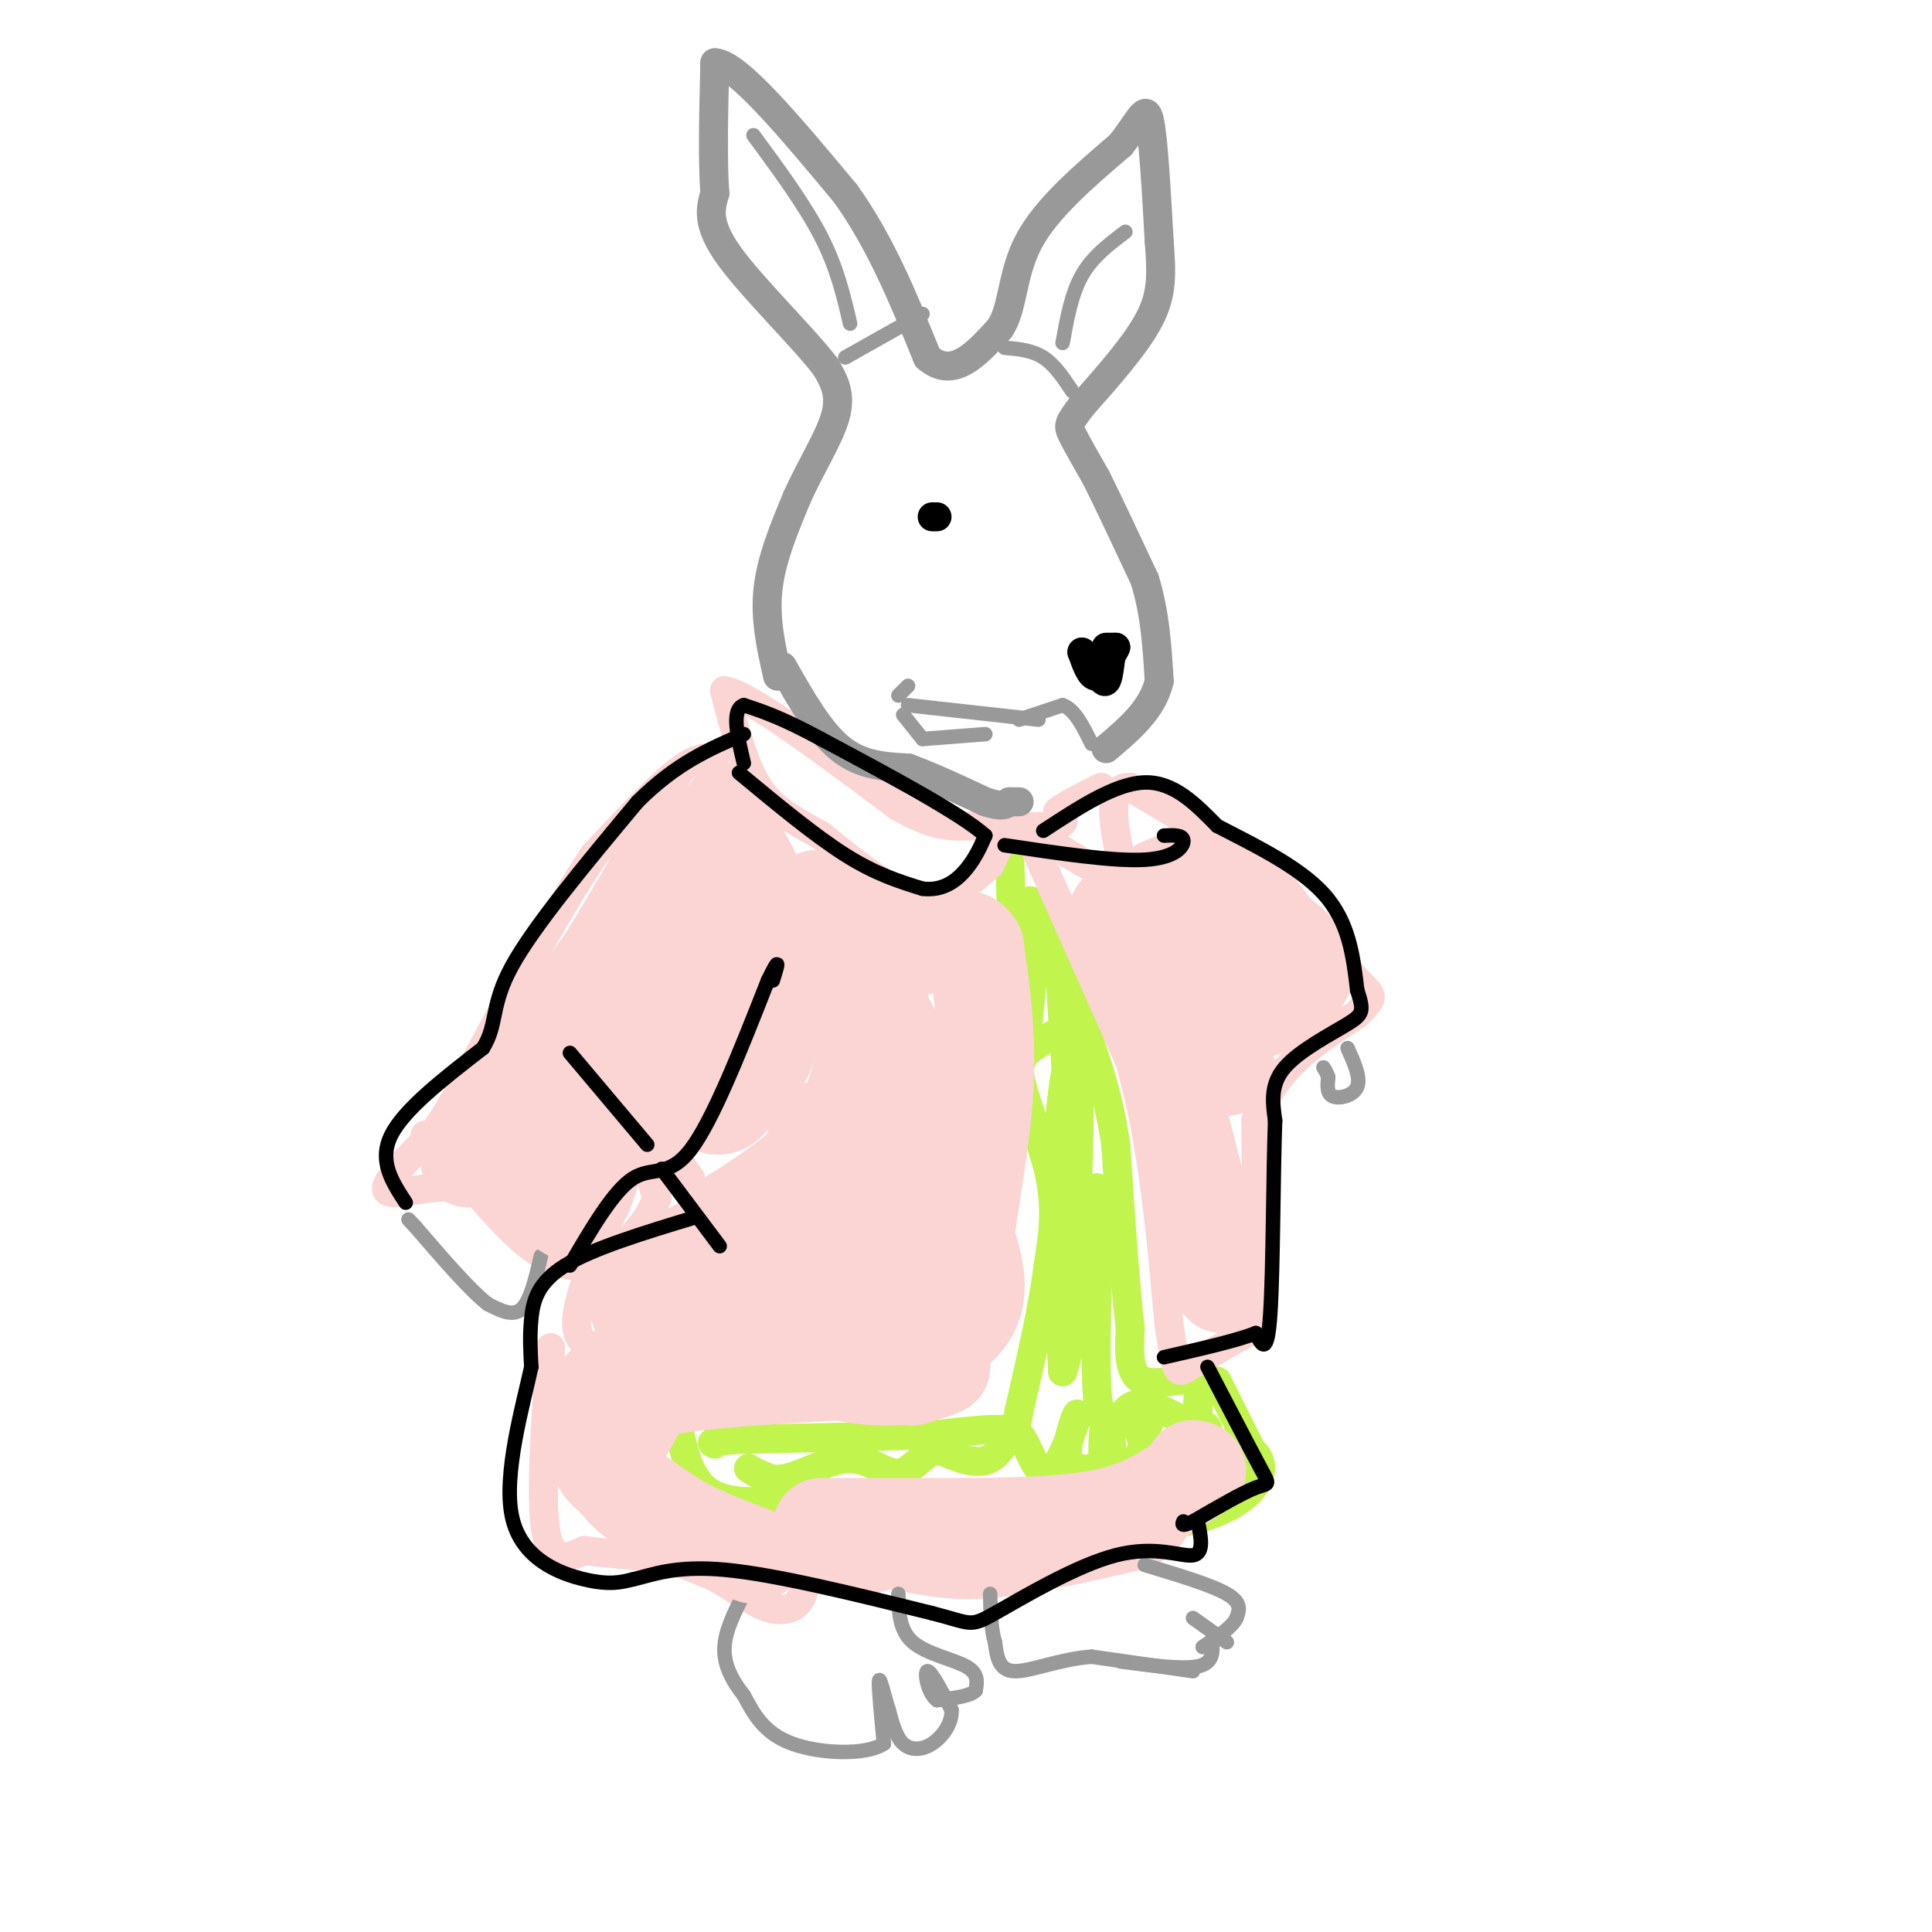 <svg viewBox='0 0 400 400' version='1.1' xmlns='http://www.w3.org/2000/svg' xmlns:xlink='http://www.w3.org/1999/xlink'><g fill='none' stroke='#C1F44C' stroke-width='6' stroke-linecap='round' stroke-linejoin='round'><path d='M140,293c1.250,6.583 2.500,13.167 7,16c4.500,2.833 12.250,1.917 20,1'/><path d='M167,310c4.143,1.512 4.500,4.792 11,5c6.500,0.208 19.143,-2.655 30,-3c10.857,-0.345 19.929,1.827 29,4'/><path d='M237,316c8.464,-0.143 15.125,-2.500 19,-5c3.875,-2.500 4.964,-5.143 5,-7c0.036,-1.857 -0.982,-2.929 -2,-4'/><path d='M259,300c0.000,0.000 -7.000,-14.000 -7,-14'/><path d='M252,286c-4.289,-1.689 -11.511,1.089 -15,0c-3.489,-1.089 -3.244,-6.044 -3,-11'/><path d='M234,275c-1.000,-8.167 -2.000,-23.083 -3,-38'/><path d='M231,237c-1.500,-10.167 -3.750,-16.583 -6,-23'/><path d='M225,214c-3.333,-3.000 -8.667,1.000 -14,5'/><path d='M211,219c-0.844,5.000 4.044,15.000 6,23c1.956,8.000 0.978,14.000 0,20'/><path d='M217,262c-1.000,8.333 -3.500,19.167 -6,30'/><path d='M211,292c-0.978,5.511 -0.422,4.289 -3,4c-2.578,-0.289 -8.289,0.356 -14,1'/><path d='M194,297c-9.000,0.333 -24.500,0.667 -40,1'/><path d='M154,298c-7.667,0.333 -6.833,0.667 -6,1'/><path d='M209,176c0.583,19.500 1.167,39.000 2,43c0.833,4.000 1.917,-7.500 3,-19'/><path d='M214,200c0.111,-5.978 -1.111,-11.422 -1,-13c0.111,-1.578 1.556,0.711 3,3'/><path d='M216,190c2.467,6.067 7.133,19.733 8,21c0.867,1.267 -2.067,-9.867 -5,-21'/><path d='M219,190c0.111,10.911 2.889,48.689 4,63c1.111,14.311 0.556,5.156 0,-4'/><path d='M223,249c0.250,-8.488 0.875,-27.708 0,-32c-0.875,-4.292 -3.250,6.345 -4,20c-0.750,13.655 0.125,30.327 1,47'/><path d='M220,284c1.798,-3.548 5.792,-35.917 7,-38c1.208,-2.083 -0.369,26.119 0,39c0.369,12.881 2.685,10.440 5,8'/><path d='M232,293c1.067,0.204 1.234,-3.285 6,-2c4.766,1.285 14.129,7.346 16,9c1.871,1.654 -3.751,-1.099 -6,-3c-2.249,-1.901 -1.124,-2.951 0,-4'/><path d='M248,293c0.095,-2.519 0.334,-6.818 0,-3c-0.334,3.818 -1.241,15.752 -2,18c-0.759,2.248 -1.368,-5.191 -1,-9c0.368,-3.809 1.715,-3.987 3,-4c1.285,-0.013 2.510,0.139 2,2c-0.510,1.861 -2.755,5.430 -5,9'/><path d='M245,306c-2.957,-0.116 -7.848,-4.907 -9,-9c-1.152,-4.093 1.435,-7.488 2,-6c0.565,1.488 -0.893,7.860 -3,12c-2.107,4.140 -4.864,6.048 -6,3c-1.136,-3.048 -0.652,-11.051 0,-12c0.652,-0.949 1.472,5.158 1,8c-0.472,2.842 -2.236,2.421 -4,2'/><path d='M226,304c-1.948,0.352 -4.820,0.230 -5,-3c-0.180,-3.230 2.330,-9.570 2,-8c-0.330,1.570 -3.501,11.050 -6,12c-2.499,0.950 -4.327,-6.629 -6,-8c-1.673,-1.371 -3.192,3.465 -6,5c-2.808,1.535 -6.904,-0.233 -11,-2'/><path d='M194,300c-3.089,1.075 -5.313,4.762 -8,5c-2.687,0.238 -5.839,-2.974 -10,-3c-4.161,-0.026 -9.332,3.136 -13,4c-3.668,0.864 -5.834,-0.568 -8,-2'/><path d='M155,304c1.422,1.022 8.978,4.578 21,6c12.022,1.422 28.511,0.711 45,0'/><path d='M221,310c11.000,-0.333 16.000,-1.167 21,-2'/></g>
<g fill='none' stroke='#FBD4D4' stroke-width='6' stroke-linecap='round' stroke-linejoin='round'><path d='M214,175c0.000,0.000 20.000,45.000 20,45'/><path d='M234,220c4.667,16.500 6.333,35.250 8,54'/><path d='M242,274c1.600,10.711 1.600,10.489 4,9c2.400,-1.489 7.200,-4.244 12,-7'/><path d='M258,276c2.333,-8.500 2.167,-26.250 2,-44'/><path d='M260,232c3.833,-11.000 12.417,-16.500 21,-22'/><path d='M281,210c3.933,-4.133 3.267,-3.467 0,-7c-3.267,-3.533 -9.133,-11.267 -15,-19'/><path d='M266,184c-7.833,-6.667 -19.917,-13.833 -32,-21'/><path d='M234,163c-5.500,-0.333 -3.250,9.333 -1,19'/><path d='M233,182c-3.978,0.689 -13.422,-7.089 -19,-9c-5.578,-1.911 -7.289,2.044 -9,6'/><path d='M205,179c-3.578,3.067 -8.022,7.733 -14,7c-5.978,-0.733 -13.489,-6.867 -21,-13'/><path d='M170,173c-5.844,-3.356 -9.956,-5.244 -13,-10c-3.044,-4.756 -5.022,-12.378 -7,-20'/><path d='M150,143c4.833,0.667 20.417,12.333 36,24'/><path d='M186,167c8.250,4.583 10.875,4.042 16,4c5.125,-0.042 12.750,0.417 16,0c3.250,-0.417 2.125,-1.708 1,-3'/><path d='M219,168c1.667,-1.333 5.333,-3.167 9,-5'/><path d='M165,180c1.622,3.467 3.244,6.933 5,15c1.756,8.067 3.644,20.733 0,30c-3.644,9.267 -12.822,15.133 -22,21'/><path d='M148,246c-3.667,3.500 -1.833,1.750 0,0'/><path d='M143,244c-4.917,-6.833 -9.833,-13.667 -11,-13c-1.167,0.667 1.417,8.833 4,17'/><path d='M136,248c-2.222,6.467 -9.778,14.133 -17,14c-7.222,-0.133 -14.111,-8.067 -21,-16'/><path d='M98,246c-8.200,-1.511 -18.200,2.711 -18,0c0.200,-2.711 10.600,-12.356 21,-22'/><path d='M101,224c9.167,-12.833 21.583,-33.917 34,-55'/><path d='M135,169c6.500,-10.500 5.750,-9.250 5,-8'/><path d='M148,157c-1.917,-0.167 -3.833,-0.333 -8,3c-4.167,3.333 -10.583,10.167 -17,17'/><path d='M123,177c-7.667,11.333 -18.333,31.167 -29,51'/><path d='M94,228c-5.833,9.667 -5.917,8.333 -6,7'/><path d='M121,266c-1.417,4.833 -2.833,9.667 0,12c2.833,2.333 9.917,2.167 17,2'/><path d='M114,279c-1.083,15.500 -2.167,31.000 -1,38c1.167,7.000 4.583,5.500 8,4'/><path d='M121,321c5.206,0.836 14.220,0.925 21,3c6.780,2.075 11.325,6.136 15,8c3.675,1.864 6.478,1.533 8,0c1.522,-1.533 1.761,-4.266 2,-7'/><path d='M167,325c0.726,-2.929 1.542,-6.750 2,-6c0.458,0.750 0.560,6.071 3,8c2.440,1.929 7.220,0.464 12,-1'/><path d='M184,326c4.622,0.556 10.178,2.444 19,2c8.822,-0.444 20.911,-3.222 33,-6'/><path d='M236,322c6.833,-2.500 7.417,-5.750 8,-9'/></g>
<g fill='none' stroke='#999999' stroke-width='6' stroke-linecap='round' stroke-linejoin='round'><path d='M161,140c-1.333,-5.917 -2.667,-11.833 -2,-18c0.667,-6.167 3.333,-12.583 6,-19'/><path d='M165,103c2.800,-6.289 6.800,-12.511 8,-17c1.200,-4.489 -0.400,-7.244 -2,-10'/><path d='M171,76c-4.622,-6.089 -15.178,-16.311 -20,-23c-4.822,-6.689 -3.911,-9.844 -3,-13'/><path d='M148,40c-0.500,-6.667 -0.250,-16.833 0,-27'/><path d='M148,13c4.500,0.000 15.750,13.500 27,27'/><path d='M175,40c7.333,10.167 12.167,22.083 17,34'/><path d='M192,74c5.333,4.667 10.167,-0.667 15,-6'/><path d='M207,68c2.822,-4.044 2.378,-11.156 6,-18c3.622,-6.844 11.311,-13.422 19,-20'/><path d='M232,30c4.200,-5.333 5.200,-8.667 6,-5c0.800,3.667 1.400,14.333 2,25'/><path d='M240,50c0.489,6.644 0.711,10.756 -2,16c-2.711,5.244 -8.356,11.622 -14,18'/><path d='M224,84c-2.844,3.733 -2.956,4.067 -2,6c0.956,1.933 2.978,5.467 5,9'/><path d='M227,99c2.500,5.000 6.250,13.000 10,21'/><path d='M237,120c2.167,7.000 2.583,14.000 3,21'/><path d='M240,141c-1.333,5.833 -6.167,9.917 -11,14'/><path d='M162,138c3.833,6.750 7.667,13.500 12,17c4.333,3.500 9.167,3.750 14,4'/><path d='M188,159c5.000,1.833 10.500,4.417 16,7'/><path d='M204,166c3.500,1.167 4.250,0.583 5,0'/><path d='M209,166c1.167,0.000 1.583,0.000 2,0'/></g>
<g fill='none' stroke='#999999' stroke-width='3' stroke-linecap='round' stroke-linejoin='round'><path d='M211,149c0.000,0.000 9.000,-3.000 9,-3'/><path d='M220,146c2.500,0.833 4.250,4.417 6,8'/><path d='M215,149c0.000,0.000 -27.000,-3.000 -27,-3'/><path d='M188,142c0.000,0.000 -2.000,2.000 -2,2'/><path d='M187,148c0.000,0.000 4.000,5.000 4,5'/><path d='M191,153c0.000,0.000 13.000,-1.000 13,-1'/><path d='M208,72c2.833,0.250 5.667,0.500 8,2c2.333,1.500 4.167,4.250 6,7'/><path d='M220,71c0.917,-5.083 1.833,-10.167 4,-14c2.167,-3.833 5.583,-6.417 9,-9'/><path d='M175,74c0.000,0.000 16.000,-9.000 16,-9'/><path d='M156,28c5.333,7.250 10.667,14.500 14,21c3.333,6.500 4.667,12.250 6,18'/><path d='M237,324c6.917,2.083 13.833,4.167 17,6c3.167,1.833 2.583,3.417 2,5'/><path d='M256,335c-0.833,1.833 -3.917,3.917 -7,6'/><path d='M247,335c0.000,0.000 7.000,5.000 7,5'/><path d='M251,340c0.083,2.167 0.167,4.333 -3,5c-3.167,0.667 -9.583,-0.167 -16,-1'/><path d='M247,346c0.000,0.000 -21.000,-3.000 -21,-3'/><path d='M226,343c-6.644,0.467 -12.756,3.133 -16,3c-3.244,-0.133 -3.622,-3.067 -4,-6'/><path d='M206,340c-0.833,-2.667 -0.917,-6.333 -1,-10'/><path d='M186,330c0.089,3.778 0.178,7.556 3,10c2.822,2.444 8.378,3.556 11,5c2.622,1.444 2.311,3.222 2,5'/><path d='M202,350c-1.000,1.167 -4.500,1.583 -8,2'/><path d='M194,352c-1.911,-1.378 -2.689,-5.822 -2,-6c0.689,-0.178 2.844,3.911 5,8'/><path d='M197,354c0.190,2.738 -1.833,5.583 -4,7c-2.167,1.417 -4.476,1.405 -6,0c-1.524,-1.405 -2.262,-4.202 -3,-7'/><path d='M184,354c-0.956,-3.000 -1.844,-7.000 -2,-6c-0.156,1.000 0.422,7.000 1,13'/><path d='M183,361c-3.622,2.467 -13.178,2.133 -19,0c-5.822,-2.133 -7.911,-6.067 -10,-10'/><path d='M154,351c-2.622,-3.289 -4.178,-6.511 -4,-10c0.178,-3.489 2.089,-7.244 4,-11'/><path d='M154,330c0.667,-1.833 0.333,-0.917 0,0'/><path d='M112,260c-1.083,4.667 -2.167,9.333 -4,11c-1.833,1.667 -4.417,0.333 -7,-1'/><path d='M101,270c-3.667,-2.833 -9.333,-9.417 -15,-16'/><path d='M86,254c-2.500,-2.667 -1.250,-1.333 0,0'/><path d='M279,217c1.378,3.067 2.756,6.133 2,8c-0.756,1.867 -3.644,2.533 -5,2c-1.356,-0.533 -1.178,-2.267 -1,-4'/><path d='M275,223c-0.333,-1.000 -0.667,-1.500 -1,-2'/></g>
<g fill='none' stroke='#000000' stroke-width='6' stroke-linecap='round' stroke-linejoin='round'><path d='M229,134c0.000,0.000 2.000,0.000 2,0'/><path d='M231,134c-0.333,1.000 -2.167,3.500 -4,6'/><path d='M227,140c-1.167,0.167 -2.083,-2.417 -3,-5'/><path d='M224,135c0.000,-0.167 1.500,1.917 3,4'/><path d='M227,139c0.867,1.289 1.533,2.511 2,2c0.467,-0.511 0.733,-2.756 1,-5'/><path d='M230,136c0.167,-1.000 0.083,-1.000 0,-1'/><path d='M194,107c0.000,0.000 -1.000,0.000 -1,0'/></g>
<g fill='none' stroke='#FBD4D4' stroke-width='20' stroke-linecap='round' stroke-linejoin='round'><path d='M97,240c9.083,-5.417 18.167,-10.833 24,-17c5.833,-6.167 8.417,-13.083 11,-20'/><path d='M132,203c3.756,-5.733 7.644,-10.067 10,-15c2.356,-4.933 3.178,-10.467 4,-16'/><path d='M146,172c-5.667,5.833 -21.833,28.417 -38,51'/><path d='M108,223c-7.156,11.756 -6.044,15.644 -3,19c3.044,3.356 8.022,6.178 13,9'/><path d='M118,251c3.333,-1.667 5.167,-10.333 7,-19'/><path d='M125,232c2.929,-5.417 6.750,-9.458 11,-9c4.250,0.458 8.929,5.417 12,6c3.071,0.583 4.536,-3.208 6,-7'/><path d='M154,222c1.988,-1.190 3.958,-0.667 5,-6c1.042,-5.333 1.155,-16.524 0,-24c-1.155,-7.476 -3.577,-11.238 -6,-15'/><path d='M153,177c-0.393,4.905 1.625,24.667 0,36c-1.625,11.333 -6.893,14.238 -9,12c-2.107,-2.238 -1.054,-9.619 0,-17'/><path d='M144,208c2.800,-6.022 9.800,-12.578 12,-18c2.200,-5.422 -0.400,-9.711 -3,-14'/><path d='M153,176c-0.833,-3.667 -1.417,-5.833 -2,-8'/><path d='M181,198c1.167,8.333 2.333,16.667 2,22c-0.333,5.333 -2.167,7.667 -4,10'/><path d='M179,230c-2.578,5.378 -7.022,13.822 -13,19c-5.978,5.178 -13.489,7.089 -21,9'/><path d='M145,258c-5.933,3.133 -10.267,6.467 -12,9c-1.733,2.533 -0.867,4.267 0,6'/><path d='M133,273c1.107,1.881 3.875,3.583 2,6c-1.875,2.417 -8.393,5.548 -11,9c-2.607,3.452 -1.304,7.226 0,11'/><path d='M124,299c-0.178,2.600 -0.622,3.600 2,6c2.622,2.400 8.311,6.200 14,10'/><path d='M140,315c5.000,2.833 10.500,4.917 16,7'/><path d='M156,322c-3.000,-0.964 -18.500,-6.875 -25,-12c-6.500,-5.125 -4.000,-9.464 -2,-13c2.000,-3.536 3.500,-6.268 5,-9'/><path d='M134,288c7.667,-2.167 24.333,-3.083 41,-4'/><path d='M175,284c11.933,-2.311 21.267,-6.089 25,-11c3.733,-4.911 1.867,-10.956 0,-17'/><path d='M200,256c0.978,-8.244 3.422,-20.356 4,-31c0.578,-10.644 -0.711,-19.822 -2,-29'/><path d='M202,196c-2.311,-4.067 -7.089,0.267 -13,0c-5.911,-0.267 -12.956,-5.133 -20,-10'/><path d='M169,186c1.021,4.890 13.573,22.115 19,34c5.427,11.885 3.730,18.431 2,23c-1.730,4.569 -3.494,7.163 -9,12c-5.506,4.837 -14.753,11.919 -24,19'/><path d='M157,274c-4.191,3.644 -2.667,3.256 -3,2c-0.333,-1.256 -2.522,-3.378 0,-10c2.522,-6.622 9.756,-17.744 13,-25c3.244,-7.256 2.498,-10.644 5,-3c2.502,7.644 8.251,26.322 14,45'/><path d='M186,283c3.845,5.964 6.458,-1.625 8,-8c1.542,-6.375 2.012,-11.536 2,-10c-0.012,1.536 -0.506,9.768 -1,18'/><path d='M195,283c-6.356,3.365 -21.745,2.778 -28,-2c-6.255,-4.778 -3.376,-13.748 0,-21c3.376,-7.252 7.250,-12.786 11,-16c3.750,-3.214 7.375,-4.107 11,-5'/><path d='M189,239c2.000,-1.167 1.500,-1.583 1,-2'/><path d='M170,316c0.000,0.000 30.000,0.000 30,0'/><path d='M200,316c10.356,-0.089 21.244,-0.311 29,-2c7.756,-1.689 12.378,-4.844 17,-8'/><path d='M246,306c3.000,-1.667 2.000,-1.833 1,-2'/><path d='M253,266c0.000,0.000 -13.000,-51.000 -13,-51'/><path d='M240,215c-4.200,-12.822 -8.200,-19.378 -9,-23c-0.800,-3.622 1.600,-4.311 4,-5'/><path d='M235,187c2.622,-2.156 7.178,-5.044 11,-5c3.822,0.044 6.911,3.022 10,6'/><path d='M256,188c4.978,2.978 12.422,7.422 14,11c1.578,3.578 -2.711,6.289 -7,9'/><path d='M263,208c-2.022,1.578 -3.578,1.022 -6,-2c-2.422,-3.022 -5.711,-8.511 -9,-14'/><path d='M248,192c-0.500,2.500 2.750,15.750 6,29'/></g>
<g fill='none' stroke='#000000' stroke-width='3' stroke-linecap='round' stroke-linejoin='round'><path d='M153,160c7.833,6.500 15.667,13.000 22,17c6.333,4.000 11.167,5.500 16,7'/><path d='M191,184c4.311,0.511 7.089,-1.711 9,-4c1.911,-2.289 2.956,-4.644 4,-7'/><path d='M204,173c-5.000,-4.500 -19.500,-12.250 -34,-20'/><path d='M170,153c-8.333,-4.500 -12.167,-5.750 -16,-7'/><path d='M154,146c-2.667,0.833 -1.333,6.417 0,12'/><path d='M208,175c11.267,1.689 22.533,3.378 29,3c6.467,-0.378 8.133,-2.822 8,-4c-0.133,-1.178 -2.067,-1.089 -4,-1'/><path d='M216,172c7.500,-4.917 15.000,-9.833 21,-10c6.000,-0.167 10.500,4.417 15,9'/><path d='M252,171c6.911,3.622 16.689,8.178 22,14c5.311,5.822 6.156,12.911 7,20'/><path d='M281,205c1.381,4.274 1.333,4.958 -2,7c-3.333,2.042 -9.952,5.440 -13,9c-3.048,3.560 -2.524,7.280 -2,11'/><path d='M264,232c-0.400,10.422 -0.400,30.978 -1,40c-0.600,9.022 -1.800,6.511 -3,4'/><path d='M260,276c-3.667,1.500 -11.333,3.250 -19,5'/><path d='M250,283c4.467,8.578 8.933,17.156 11,21c2.067,3.844 1.733,2.956 -1,4c-2.733,1.044 -7.867,4.022 -13,7'/><path d='M247,315c-2.500,1.167 -2.250,0.583 -2,0'/><path d='M118,262c4.511,-7.711 9.022,-15.422 13,-18c3.978,-2.578 7.422,-0.022 12,-6c4.578,-5.978 10.289,-20.489 16,-35'/><path d='M159,203c2.833,-5.833 1.917,-2.917 1,0'/><path d='M118,218c0.000,0.000 16.000,19.000 16,19'/><path d='M137,242c0.000,0.000 12.000,16.000 12,16'/><path d='M144,252c-10.622,3.222 -21.244,6.444 -27,10c-5.756,3.556 -6.644,7.444 -7,11c-0.356,3.556 -0.178,6.778 0,10'/><path d='M110,283c-1.679,7.786 -5.875,22.250 -4,31c1.875,8.750 9.821,11.786 15,13c5.179,1.214 7.589,0.607 10,0'/><path d='M131,327c3.867,-0.844 8.533,-2.956 19,-2c10.467,0.956 26.733,4.978 43,9'/><path d='M193,334c8.333,2.142 7.667,2.997 13,0c5.333,-2.997 16.667,-9.845 25,-12c8.333,-2.155 13.667,0.384 16,0c2.333,-0.384 1.667,-3.692 1,-7'/><path d='M84,249c-2.833,-4.333 -5.667,-8.667 -3,-14c2.667,-5.333 10.833,-11.667 19,-18'/><path d='M100,217c3.133,-5.067 1.467,-8.733 6,-17c4.533,-8.267 15.267,-21.133 26,-34'/><path d='M132,166c8.000,-8.000 15.000,-11.000 22,-14'/></g>
</svg>